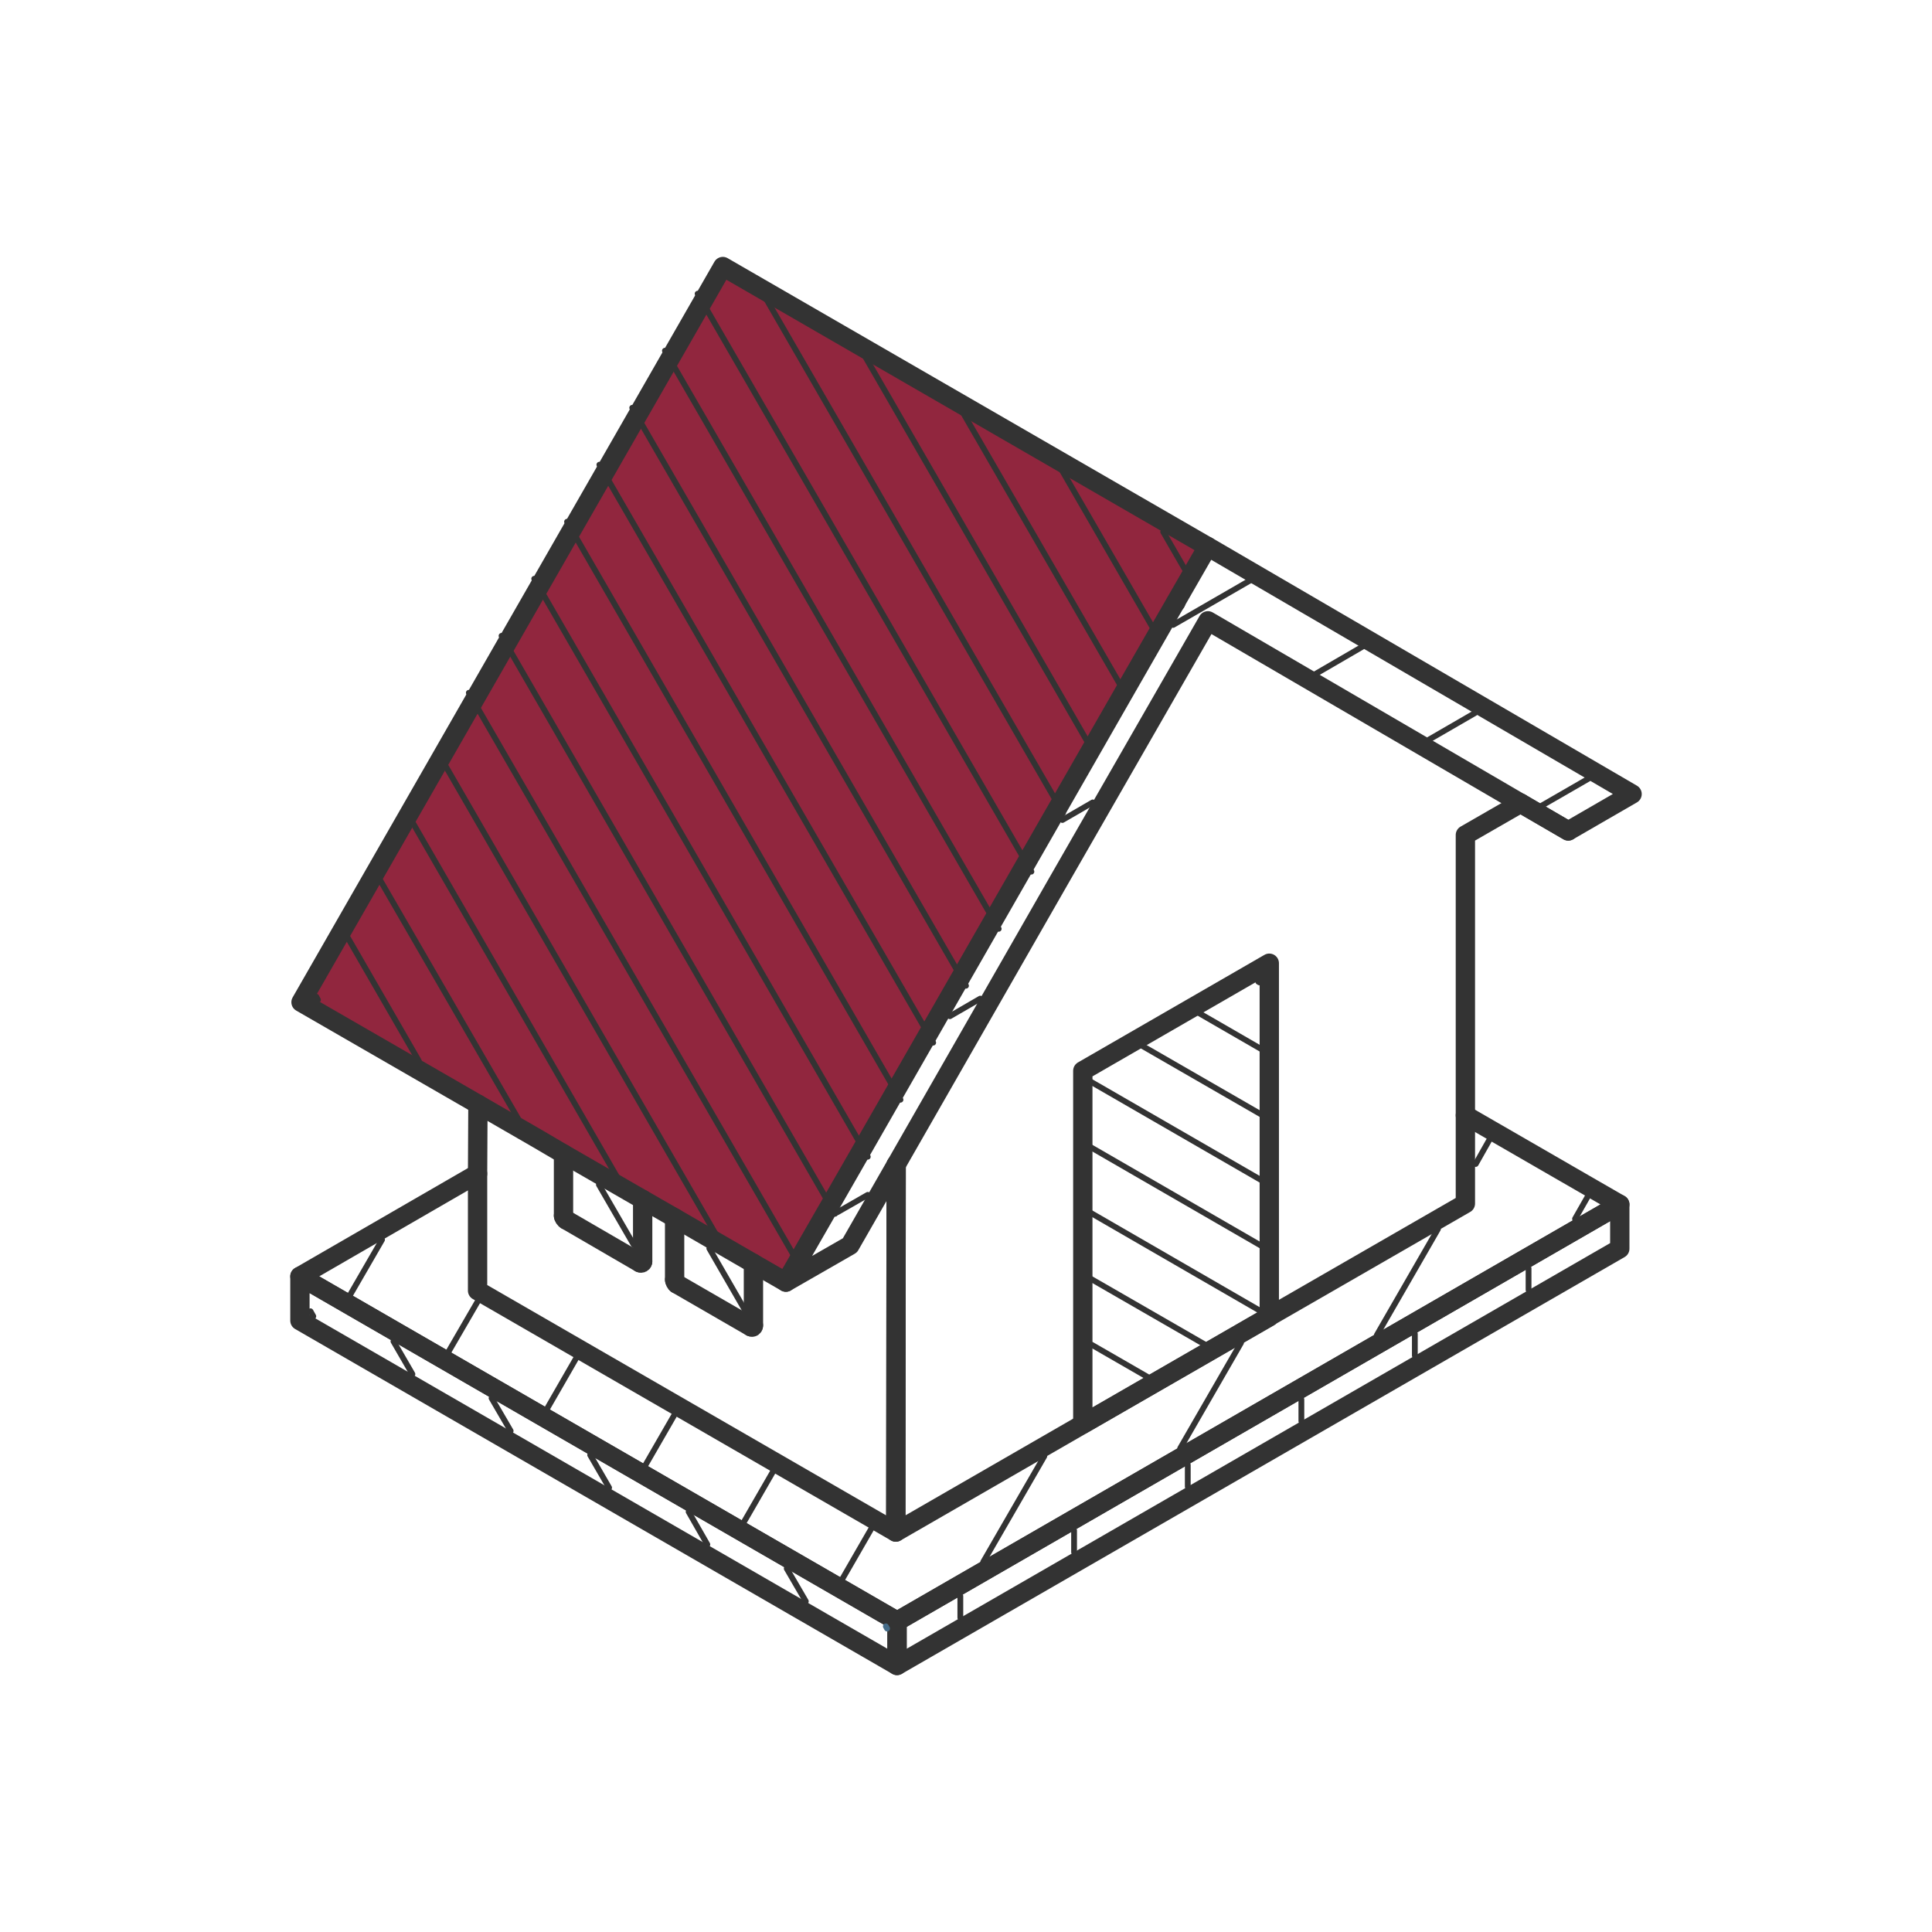 <?xml version="1.0" encoding="UTF-8"?>
<svg xmlns="http://www.w3.org/2000/svg" viewBox="0 0 1000 1000">
  <defs>
    <style>
      .cls-1 {
        stroke: #466c88;
      }

      .cls-1, .cls-2 {
        stroke-miterlimit: 10;
        stroke-width: 3px;
      }

      .cls-1, .cls-2, .cls-3, .cls-4 {
        fill: none;
        stroke-linecap: round;
      }

      .cls-2, .cls-3, .cls-4 {
        stroke: #333;
      }

      .cls-3, .cls-4 {
        stroke-linejoin: round;
        stroke-width: 10px;
      }

      .cls-5 {
        fill: #91263e;
        stroke-width: 0px;
      }

      .cls-5, .cls-4 {
        fill-rule: evenodd;
      }
    </style>
  </defs>
  <g id="IV3">
    <polygon class="cls-5" points="153 518 404 663 624 282 372 138 153 518"/>
  </g>
  <g id="Linien">
    <g>
      <g>
        <path class="cls-4" d="m844.76,411l-33.03,19.09c-62.13-36.28-124.35-72.47-186.51-108.75l-77.18,134.45-84.19,147.06-23.92,41.74-33.15,19.03,25.14-43.72,15.58-27.17,83.93-146.49c31.23-54.45,62.34-108.98,93.67-163.34l219.66,128.09Z"/>
        <polyline class="cls-4" points="758.48 577.28 838.4 623.41 464.43 839.13 155.24 660.64 247.19 607.5"/>
        <polygon class="cls-4" points="464.3 839.13 155.24 660.64 155.24 683.55 464.3 862.04 464.3 839.13"/>
        <polygon class="cls-4" points="464.3 862.04 838.4 646.32 838.4 623.41 464.3 839.13 464.3 862.04"/>
        <polyline class="cls-4" points="247.38 571.55 247.19 607.5 247.19 668.02 463.66 793 463.85 602.86"/>
        <polyline class="cls-4" points="787.11 415.72 758.48 432.19 758.48 622.96 657.17 681.32 657.17 681.51 560.46 737.19 463.66 793 463.85 602.86"/>
        <polygon class="cls-4" points="560.46 737.12 656.98 681.45 656.98 498.56 560.46 554.24 560.46 737.12"/>
        <line class="cls-3" x1="332.64" y1="620.86" x2="332.64" y2="652.94"/>
        <path class="cls-4" d="m332.64,652.94c0,.7-.57,1.01-1.33.7"/>
        <line class="cls-3" x1="331.31" y1="653.64" x2="293.07" y2="631.43"/>
        <path class="cls-4" d="m293.07,631.43c-.77-.45-1.4-1.41-1.4-2.11"/>
        <line class="cls-3" x1="291.67" y1="629.32" x2="291.67" y2="597.26"/>
        <line class="cls-3" x1="608.62" y1="311.8" x2="608.62" y2="311.67"/>
        <polygon class="cls-4" points="811.74 430.1 786.92 415.72 787.11 415.72 811.74 430.1"/>
        <line class="cls-3" x1="389.98" y1="653.96" x2="389.98" y2="686.03"/>
        <path class="cls-4" d="m389.98,686.03c0,.76-.44,1.09-1.21.76"/>
        <line class="cls-3" x1="388.77" y1="686.78" x2="350.34" y2="664.58"/>
        <path class="cls-4" d="m350.34,664.58c-.58-.31-1.15-1.39-1.15-2.16"/>
        <line class="cls-3" x1="349.18" y1="662.42" x2="349.18" y2="630.35"/>
        <polyline class="cls-4" points="406.78 663.63 389.98 653.96 349.18 630.35 332.64 620.86 291.67 597.26 278.56 589.56 247.38 571.55 155.81 518.74 374.13 137.96 625.1 282.92"/>
      </g>
      <line class="cls-2" x1="821.73" y1="619.47" x2="815.24" y2="630.86"/>
      <line class="cls-2" x1="770.88" y1="590" x2="763.83" y2="602.48"/>
      <line class="cls-2" x1="744.28" y1="636.14" x2="712.67" y2="690.99"/>
      <line class="cls-2" x1="642.34" y1="695.06" x2="610.85" y2="749.66"/>
      <line class="cls-2" x1="540.53" y1="753.73" x2="508.91" y2="808.46"/>
      <line class="cls-2" x1="451.26" y1="790.77" x2="435.86" y2="817.5"/>
      <line class="cls-2" x1="400.29" y1="761.37" x2="384.88" y2="788.09"/>
      <line class="cls-2" x1="349.32" y1="731.91" x2="333.86" y2="758.7"/>
      <line class="cls-2" x1="298.47" y1="702.57" x2="283.07" y2="729.3"/>
      <line class="cls-2" x1="247.5" y1="673.18" x2="232.04" y2="699.84"/>
      <line class="cls-2" x1="197.74" y1="641.67" x2="181.07" y2="670.5"/>
      <line class="cls-2" x1="328" y1="644.28" x2="309.99" y2="613.17"/>
      <line class="cls-2" x1="385.33" y1="677.69" x2="367.14" y2="646.19"/>
      <line class="cls-2" x1="164.59" y1="517.53" x2="163.7" y2="515.88"/>
      <line class="cls-2" x1="216.77" y1="549.09" x2="179.41" y2="484.31"/>
      <line class="cls-2" x1="269.01" y1="580.52" x2="195.13" y2="452.75"/>
      <line class="cls-2" x1="321" y1="612.03" x2="210.92" y2="421.12"/>
      <line class="cls-2" x1="373.18" y1="643.52" x2="226.63" y2="389.56"/>
      <line class="cls-2" x1="415.43" y1="657.72" x2="242.67" y2="358.58"/>
      <line class="cls-2" x1="432.23" y1="628.25" x2="259.6" y2="329.11"/>
      <line class="cls-2" x1="449.16" y1="598.72" x2="276.51" y2="299.58"/>
      <line class="cls-2" x1="466.09" y1="569.2" x2="293.51" y2="270.06"/>
      <line class="cls-2" x1="483.01" y1="539.67" x2="310.24" y2="240.53"/>
      <line class="cls-2" x1="500" y1="510.21" x2="327.24" y2="211.07"/>
      <line class="cls-2" x1="516.93" y1="480.75" x2="344.16" y2="181.54"/>
      <line class="cls-2" x1="533.85" y1="451.16" x2="361.09" y2="152.02"/>
      <line class="cls-2" x1="550.21" y1="420.81" x2="393.48" y2="149.35"/>
      <line class="cls-2" x1="565.92" y1="389.24" x2="445.65" y2="180.84"/>
      <line class="cls-2" x1="581.65" y1="357.62" x2="497.7" y2="212.34"/>
      <line class="cls-2" x1="597.35" y1="326.06" x2="549.89" y2="243.84"/>
      <line class="cls-2" x1="613.14" y1="294.44" x2="602.07" y2="275.28"/>
      <line class="cls-2" x1="822.18" y1="403.05" x2="798.24" y2="416.86"/>
      <line class="cls-2" x1="449.16" y1="618.45" x2="433.37" y2="627.49"/>
      <line class="cls-2" x1="763.62" y1="368.95" x2="739.77" y2="382.75"/>
      <line class="cls-2" x1="507.38" y1="516.89" x2="491.67" y2="525.99"/>
      <line class="cls-2" x1="705.09" y1="334.78" x2="681.23" y2="348.65"/>
      <line class="cls-2" x1="565.6" y1="415.33" x2="549.89" y2="424.43"/>
      <line class="cls-2" x1="647.11" y1="300.41" x2="607.22" y2="323.45"/>
      <line class="cls-2" x1="594.05" y1="712.75" x2="565.03" y2="696.02"/>
      <line class="cls-2" x1="624.47" y1="696.4" x2="563.95" y2="661.53"/>
      <line class="cls-2" x1="654.76" y1="679.92" x2="563.06" y2="626.91"/>
      <line class="cls-2" x1="654.88" y1="646" x2="563.06" y2="592.93"/>
      <line class="cls-2" x1="654.88" y1="612.03" x2="563.06" y2="559.01"/>
      <line class="cls-2" x1="654" y1="577.53" x2="590.42" y2="540.88"/>
      <line class="cls-2" x1="652.91" y1="543.05" x2="620.84" y2="524.53"/>
      <line class="cls-2" x1="651.83" y1="508.48" x2="651.26" y2="508.11"/>
      <line class="cls-2" x1="497.07" y1="837.35" x2="497.07" y2="826.09"/>
      <line class="cls-2" x1="555.94" y1="803.43" x2="555.94" y2="792.17"/>
      <line class="cls-2" x1="614.79" y1="769.52" x2="614.79" y2="758.25"/>
      <line class="cls-2" x1="673.59" y1="735.6" x2="673.59" y2="724.34"/>
      <line class="cls-2" x1="732.32" y1="701.68" x2="732.32" y2="690.42"/>
      <line class="cls-2" x1="791.18" y1="667.7" x2="791.18" y2="656.44"/>
      <line class="cls-2" x1="162.17" y1="681.32" x2="160.71" y2="678.71"/>
      <line class="cls-2" x1="213.46" y1="711.23" x2="203.66" y2="694.3"/>
      <line class="cls-2" x1="264.31" y1="740.63" x2="254.44" y2="723.69"/>
      <line class="cls-2" x1="315.27" y1="770.03" x2="305.47" y2="753.1"/>
      <line class="cls-2" x1="366.12" y1="799.42" x2="356.44" y2="782.5"/>
      <line class="cls-2" x1="417.08" y1="828.83" x2="407.22" y2="811.89"/>
      <line class="cls-1" x1="459.15" y1="842.94" x2="458.51" y2="841.8"/>
    </g>
  </g>
</svg>